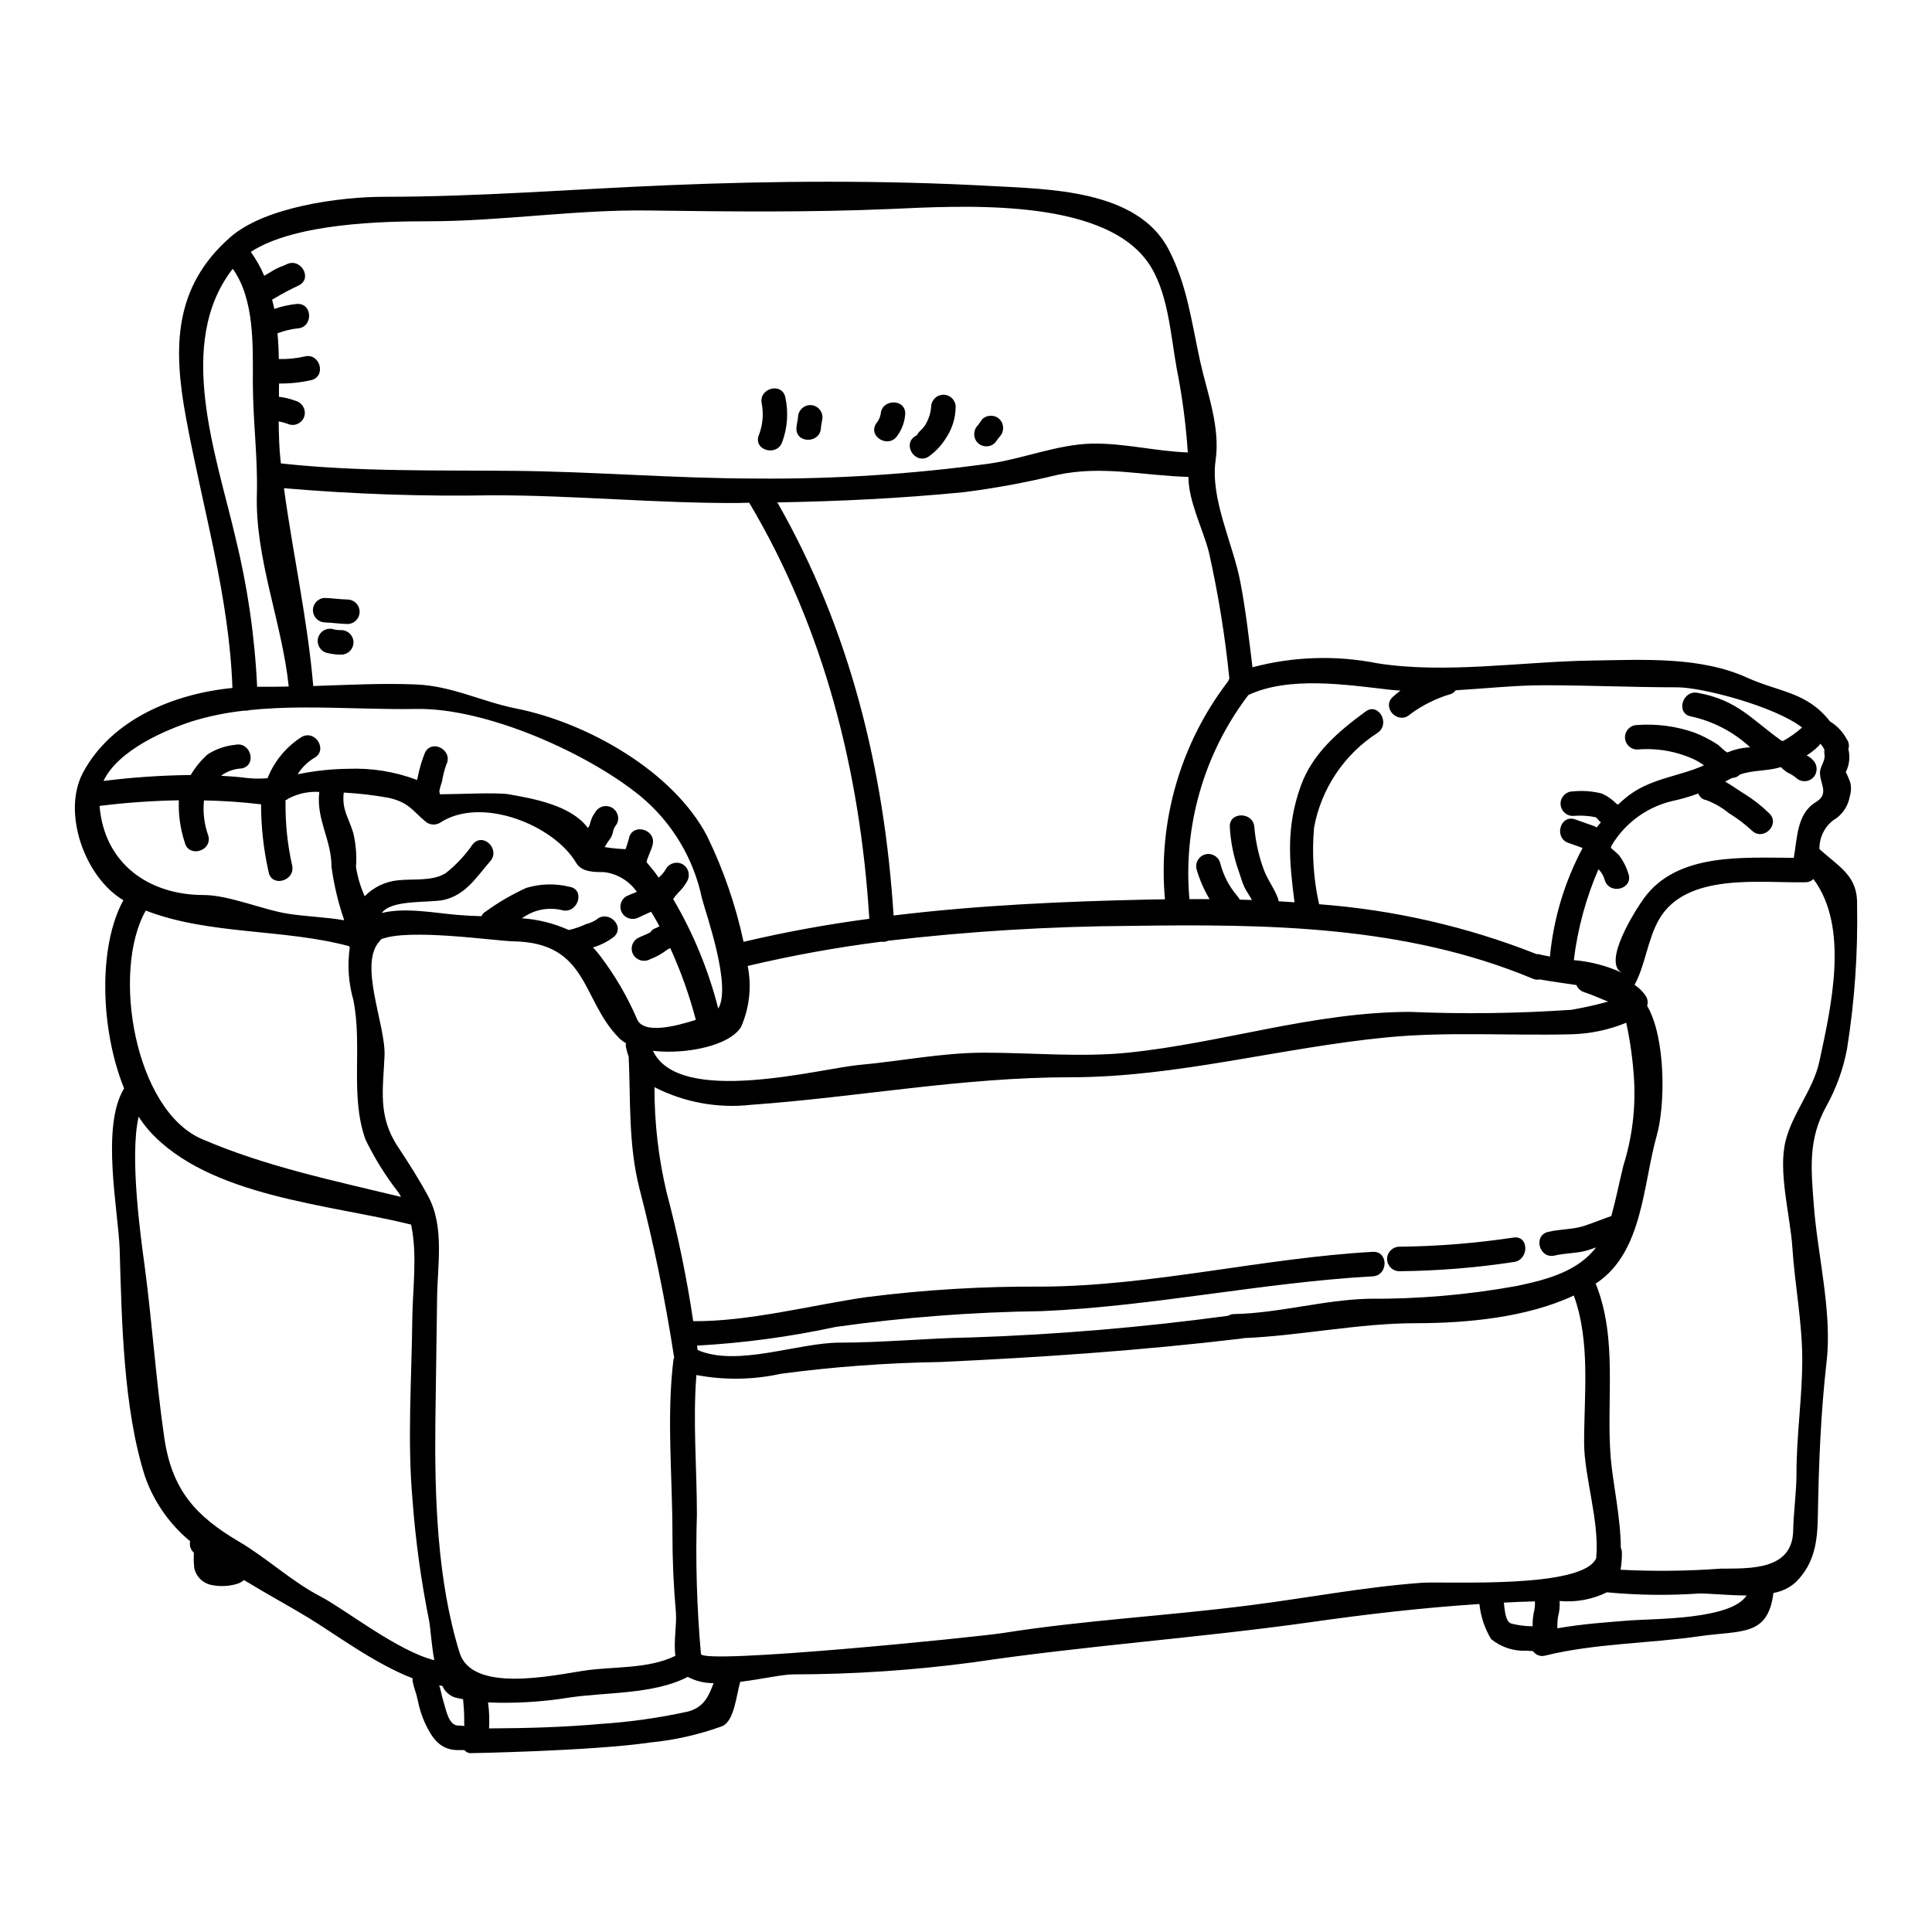 <?xml version="1.0" encoding="UTF-8"?>
<!-- Uploaded to: SVG Repo, www.svgrepo.com, Generator: SVG Repo Mixer Tools -->
<svg fill="#000000" width="800px" height="800px" version="1.1" viewBox="144 144 512 512" xmlns="http://www.w3.org/2000/svg">
 <g>
  <path d="m316.36 391.05c0.066-0.098 0.164-0.23 0.297-0.395l-0.004 0.004c0.285-0.289 0.629-0.508 1.004-0.652 0.316-0.113 0.621-0.254 0.91-0.422 0.066-0.062 0.129-0.062 0.195-0.129-0.715-1.332-1.465-2.598-2.207-3.828-1.105 0.488-2.207 0.973-3.277 1.492-1.551 0.859-3.504 0.34-4.418-1.184-0.438-0.742-0.559-1.633-0.336-2.469 0.219-0.832 0.77-1.543 1.516-1.973 0.812-0.395 1.75-0.746 2.727-1.137h0.004c-2.043-2.941-5.254-4.856-8.809-5.254-2.434 0.031-5.84 0.031-7.269-2.434-5.902-10.031-25.227-17.859-36.168-10.582-1.281 0.723-2.887 0.512-3.938-0.52-3.215-2.695-4.348-5.035-9.773-6.168-3.875-0.691-7.789-1.148-11.723-1.363-0.52 4.676 1.301 6.594 2.504 10.629v-0.004c0.719 2.973 0.973 6.043 0.746 9.094 0.418 2.676 1.195 5.289 2.305 7.762 2.336-2.391 5.441-3.887 8.766-4.223 3.996-0.457 9.125 0.328 12.695-1.887 2.777-2.203 5.211-4.809 7.219-7.734 2.793-3.148 7.336 1.461 4.578 4.578-3.668 4.188-6.394 8.859-12.273 10.234-3.699 0.844-13.895-0.195-16.457 3.473 6.231-1.574 14.219 0.035 20.223 0.52 1.969 0.16 4.059 0.262 6.168 0.328v-0.004c0.25-0.512 0.645-0.941 1.137-1.23 3.375-2.441 6.988-4.543 10.777-6.269 3.727-1.121 7.684-1.219 11.461-0.293 4.125 0.684 2.363 6.945-1.719 6.266-3.5-0.938-7.231-0.336-10.258 1.656-0.234 0.129-0.461 0.27-0.68 0.422 4.305 0.289 8.527 1.348 12.465 3.117 1.574-0.363 3.109-0.891 4.578-1.574 0.969-0.238 1.891-0.641 2.727-1.18 3.148-2.754 7.758 1.82 4.609 4.578-1.652 1.258-3.519 2.203-5.512 2.789 0.707 0.738 1.363 1.52 1.969 2.34 3.883 5.117 7.133 10.688 9.676 16.59 1.652 4.188 10.258 1.969 15.613 0.262v-0.004c-1.719-6.519-3.988-12.883-6.785-19.023-0.262 0.129-0.52 0.293-0.789 0.422-1.379 1.066-2.914 1.918-4.543 2.531-1.559 0.879-3.531 0.352-4.449-1.18-0.43-0.742-0.551-1.625-0.328-2.453 0.223-0.828 0.766-1.535 1.508-1.965 1.066-0.551 2.301-0.941 3.34-1.555zm309.82-22.016c5.418 4.867 10.234 7.144 9.965 14.934v0.004c0.234 12.715-0.656 25.426-2.66 37.984-0.988 5.266-2.809 10.34-5.394 15.031-5.031 8.957-4.121 16.883-3.406 26.426 0.973 13.148 4.867 28.148 3.406 41.199-1.555 13.539-2.109 27.305-2.336 40.934-0.098 6.691-0.746 12.625-5.812 17.711v0.004c-1.672 1.512-3.746 2.512-5.969 2.887-1.434 11.621-8.504 9.871-19.547 11.461-13.215 1.918-27.922 1.918-40.84 5.117-1.254 0.387-2.609-0.094-3.348-1.18-0.523 0-1.051-0.035-1.574-0.098-3.445 0.207-6.84-0.895-9.512-3.082-1.688-2.812-2.742-5.961-3.086-9.223v-0.062c-14.996 0.973-29.914 2.691-44.898 4.836-29.805 4.188-59.609 6.199-89.348 10.629-15.809 2.102-31.742 3.164-47.691 3.184-2.922 0.031-8.406 1.297-13.961 1.969-1.039 3.473-1.523 10.355-4.769 11.754-6.156 2.238-12.57 3.691-19.09 4.328-15.617 2.273-47.66 2.824-47.66 2.824h-0.004c-0.617-0.02-1.195-0.316-1.574-0.809h-1.688c-4.769 0-6.848-3.184-8.703-7.047-0.898-1.969-1.562-4.039-1.969-6.168-0.324-1.688-1.004-3.215-1.332-4.867h0.004c-0.059-0.312-0.07-0.629-0.031-0.945-9.996-3.828-20.809-11.914-27.551-16.004-5.227-3.184-11.266-6.426-17.141-10.031h-0.004c-0.531 0.453-1.148 0.797-1.816 1.008-2.16 0.641-4.445 0.754-6.656 0.32-2.406-0.402-4.297-2.273-4.723-4.676-0.113-0.992-0.148-1.988-0.098-2.988v-0.93c-0.855-0.754-1.227-1.914-0.973-3.019-5.438-4.492-9.555-10.371-11.914-17.012-5.824-18.062-6.211-41.668-6.766-60.367-0.328-10.098-5.066-32.465 1.18-42.629-6.297-15.52-6.945-37.594-0.195-49.871-10.32-6.133-16.328-23.371-10.68-33.852 7.531-14.027 23.926-20.859 39.578-22.402-0.824-24.191-7.965-47.945-12.316-71.688-3.414-18.445-3.312-34.578 11.785-47.793 9.125-7.984 28.863-10.684 40.84-10.684 25 0 49.801-2.016 74.738-3.051 28.34-1.203 57.66-1.367 85.969 0.191 15.324 0.844 38.73 0.941 47.043 16.719 5 9.543 6.137 19.516 8.438 29.914 1.887 8.406 5.324 17.238 4.059 26.07-1.461 10.098 4.547 21.98 6.496 31.945 1.461 7.531 2.34 15.223 3.277 22.887l0.004 0.008c10.781-2.867 22.074-3.234 33.02-1.07 18.051 2.891 38.574-0.457 57.008-0.715 13.602-0.191 28.602-1.133 41.137 4.578 8.406 3.801 15.742 3.703 21.879 11.559 1.879 1.148 3.414 2.781 4.445 4.723 0.555 0.75 0.711 1.715 0.422 2.598 0.504 2.051 0.266 4.215-0.68 6.106 0.121 0.211 0.23 0.426 0.328 0.648 0.293 0.648 0.551 1.332 0.812 1.969h-0.004c0.336 1.227 0.312 2.519-0.066 3.731-0.43 2.699-2.051 5.059-4.414 6.43-2.363 1.82-3.715 4.664-3.637 7.648zm0.129-20.16c0-1.969 1.527-3.117 1.18-5.098v0.004c-0.047-0.367-0.047-0.738 0-1.105-0.258-0.547-0.598-1.051-1.004-1.492-0.133-0.16 0.031-0.098-0.586 0.551-0.941 0.938-1.988 1.766-3.117 2.469 0.656 0.309 1.242 0.75 1.719 1.297 1.234 1.277 1.234 3.301 0 4.578-0.605 0.605-1.43 0.949-2.289 0.949s-1.68-0.344-2.289-0.949c-0.707-0.559-1.48-1.027-2.301-1.398-0.609-0.395-1.164-0.859-1.656-1.391-3.797 1.133-7.242 0.711-10.875 1.969v-0.004c-0.523 0.562-1.25 0.887-2.016 0.906-0.113 0.031-0.223 0.078-0.324 0.133-0.52 0.293-1.039 0.551-1.574 0.844 1.75 0.973 3.473 2.269 5.066 3.215 2.391 1.48 4.613 3.223 6.621 5.191 3.019 2.894-1.555 7.477-4.578 4.582-1.887-1.746-3.941-3.301-6.137-4.644-1.789-1.465-3.809-2.625-5.973-3.441-0.973-0.148-1.785-0.824-2.109-1.754-2.277 0.832-4.609 1.508-6.981 2.016-6.684 1.602-12.438 5.824-15.973 11.719-0.062 0.227-0.16 0.426-0.227 0.648 0.715 0.715 1.574 1.301 2.273 2.109 1.074 1.449 1.883 3.078 2.398 4.805 1.332 3.996-4.938 5.684-6.266 1.719v0.004c-0.273-1.125-0.859-2.148-1.688-2.953-3.316 7.676-5.516 15.789-6.527 24.09 4.391 0.367 8.684 1.488 12.695 3.309-5.16-2.754 3.543-16.426 5.844-19.641 8.863-12.242 26.426-10.781 39.754-10.781 0.941-5.191 0.789-11.688 5.812-14.738 3.691-2.164 1.133-4.859 1.133-7.711zm-0.16 76.457c3.148-14.641 7.984-35.617-1.574-48.379l-0.004 0.004c-0.539 0.547-1.277 0.855-2.047 0.848-11.656 0.293-31.559-2.754-38.828 9.805-3.086 5.324-3.637 12.109-6.527 17.402l0.004-0.004c1.223 0.789 2.262 1.828 3.047 3.051 0.438 0.762 0.543 1.664 0.297 2.504 5 8.602 4.801 26.457 2.531 34.414-3.637 12.855-3.637 30.551-15.68 38.863-0.16 0.125-0.359 0.191-0.551 0.324 0.031 0.062 0.094 0.129 0.129 0.191 5.809 14.562 2.691 30.551 3.898 45.781 0.551 6.879 2.66 15.973 2.691 24.09v-0.004c0.195 0.414 0.297 0.871 0.289 1.332 0.012 1.488-0.105 2.977-0.355 4.445 8.828 0.457 17.676 0.359 26.492-0.289 7.695-0.066 19.059 0.52 19.254-10.098 0.094-5.035 0.875-10.133 0.875-15.16 0-9.969 1.496-19.938 1.527-29.84 0.031-10.098-1.969-20.031-2.629-30.094-0.555-8.375-3.863-20.129-1.75-28.312 1.895-7.367 7.316-13.504 8.906-20.871zm-9.613-84.965c1.805-0.996 3.492-2.195 5.035-3.57-7.242-5.617-26.461-10.648-33.02-10.648-11.754 0-23.508-0.551-35.289-0.551-7.727 0-15.617 0.875-23.473 1.332h-0.004c-0.297 0.402-0.684 0.727-1.133 0.941-3.949 1.148-7.66 2.984-10.973 5.426-3.055 2.887-7.633-1.688-4.609-4.582h0.004c0.652-0.605 1.348-1.172 2.074-1.691-1.004-0.062-2.043-0.129-3.051-0.262-11.332-1.297-26.492-3.633-37.27 1.43l-0.004 0.004c-11.754 15.457-17.32 34.742-15.617 54.086h5.34c-1.477-2.484-2.633-5.144-3.441-7.918-0.441-1.707 0.562-3.449 2.258-3.926 1.695-0.477 3.461 0.488 3.977 2.172 0.805 3.273 2.375 6.309 4.578 8.863 0.254 0.277 0.465 0.594 0.613 0.941l3.246 0.098c-0.648-1.18-1.461-2.305-2.012-3.441-0.68-1.461-1.039-2.988-1.574-4.449v0.004c-1.289-3.68-2.059-7.523-2.273-11.418-0.293-4.156 6.203-4.156 6.496 0 0.32 3.746 1.129 7.438 2.398 10.977 1.008 2.922 2.988 5.293 3.965 8.184v-0.004c0.035 0.16 0.055 0.324 0.062 0.484 1.398 0.098 2.824 0.164 4.219 0.266-1.395-11.02-2.301-19.742 1.656-30.812 3.086-8.637 10-14.48 17.176-19.738 3.379-2.5 6.621 3.148 3.277 5.582h0.004c-8.875 5.672-15.004 14.773-16.926 25.133-0.617 6.812-0.168 13.68 1.332 20.355 19.766 1.477 39.199 5.93 57.633 13.215 0.152-0.02 0.305-0.02 0.457 0 1.004 0.262 2.047 0.453 3.082 0.648 0.953-10.066 3.898-19.844 8.66-28.766-1.234-0.457-2.469-0.91-3.734-1.336-3.938-1.328-2.238-7.598 1.719-6.262 1.574 0.516 3.055 1.133 4.613 1.621v0.004c0.395 0.137 0.773 0.312 1.137 0.52 0.355-0.453 0.711-0.91 1.102-1.332-0.164-0.164-0.359-0.297-0.488-0.457-0.227-0.293-0.648-0.844-1.008-0.941-1.953-0.383-3.953-0.492-5.938-0.32-1.793 0-3.246-1.457-3.246-3.25s1.453-3.246 3.246-3.246c2.566-0.258 5.156-0.074 7.66 0.551 1.48 0.648 2.816 1.586 3.934 2.754 0.145 0.043 0.277 0.109 0.395 0.199 0.613-0.586 1.262-1.18 1.969-1.754 6.231-5.227 13.863-5.551 20.809-8.66-0.773-0.559-1.586-1.059-2.434-1.492-4.766-2.223-10.027-3.152-15.262-2.695-1.793 0-3.246-1.457-3.246-3.25s1.453-3.246 3.246-3.246c5.148-0.379 10.32 0.305 15.191 2.016 2.062 0.816 4.039 1.828 5.906 3.019 0.941 0.582 1.75 1.719 2.789 2.238 1.914-0.82 3.961-1.281 6.039-1.367-4.387-4.078-9.793-6.902-15.645-8.176-4.125-0.746-2.363-7.016 1.719-6.266 10.629 1.918 14.352 7.109 22.238 12.695v-0.004c0.141 0.008 0.277 0.031 0.414 0.074zm-9.676 226.45c-4.723 0-9.543-0.551-12.664-0.52l0.004 0.004c-8.113 0.555-16.258 0.449-24.352-0.324-3.883 1.906-8.219 2.707-12.531 2.305 0.082 1.41-0.059 2.824-0.422 4.188-0.16 1.012-0.215 2.031-0.164 3.051 6.43-1.137 13.219-1.621 19.516-2.109 6.379-0.457 26.555-0.195 30.613-6.59zm-32.668-113.86c2.312-7.32 3.277-14.996 2.856-22.66-0.297-5.133-0.988-10.234-2.078-15.258-4.559 1.871-9.422 2.902-14.348 3.051-16.195 0.426-32.887-0.746-49.023 0.816-28.145 2.723-55.742 10.582-83.891 10.582-28.828 0-56.133 5.258-84.672 7.301h-0.004c-8.801 0.988-17.699-0.637-25.582-4.672-0.039 9.434 1.055 18.84 3.246 28.016 2.973 11.191 5.312 22.539 7.012 33.992 14.773 0.129 31.332-4.25 45.844-6.359h-0.004c15.449-1.973 31.016-2.906 46.59-2.797 29.352-0.16 58.344-7.566 87.66-9.219 4.188-0.227 4.156 6.266 0 6.492-29.379 1.656-58.254 7.953-87.66 9.223-18.27 0.234-36.504 1.629-54.594 4.172-12.125 2.617-24.434 4.277-36.816 4.965 0.031 0.395 0.098 0.789 0.16 1.18 10.629 4.543 26.523-1.969 37.695-1.969 11.586 0 23.02-1.18 34.609-1.367v0.004c22.84-0.766 45.629-2.688 68.273-5.754 0.461-0.281 0.988-0.438 1.527-0.453 11.879-0.227 23.828-3.766 35.711-4.059 13.141 0.094 26.258-1.035 39.188-3.375 8.539-1.785 16.23-3.965 21.102-10.234-0.789 0.262-1.527 0.551-2.34 0.789-2.754 0.816-5.844 0.684-8.637 1.367-4.09 0.977-5.809-5.293-1.75-6.266 3.082-0.746 6.492-0.617 9.512-1.574 2.465-0.812 4.801-1.785 7.238-2.629 1.234-4.41 2.082-8.855 3.184-13.305zm-7.176 103.91c0.91-9.711-3.211-21.562-3.211-30.551 0-12.859 1.719-26.691-2.727-38.992-12.469 5.875-28.633 7.336-41.656 7.336-15.453 0-30.613 3.312-45.906 3.961-0.113 0.047-0.234 0.082-0.359 0.098-26.719 3.184-53.211 5.004-80.094 6.234-14.094 0.223-28.164 1.262-42.137 3.117-7.359 1.617-14.969 1.73-22.371 0.324-0.977 12.105 0.129 24.797 0.129 36.879l0.004 0.004c-0.391 12.355-0.035 24.727 1.07 37.043 0.359 2.859 73.012-4.449 80.027-5.551 21.848-3.445 43.766-4.547 65.613-7.371 15.098-1.918 30.16-4.836 45.355-5.938 6.402-0.445 42.895 1.73 46.27-6.578zm-6.394-145.29c3.215-0.555 6.398-1.27 9.543-2.144-1.969-0.742-3.699-1.621-6.426-2.531-0.898-0.297-1.617-0.973-1.969-1.852-3.277-0.52-6.656-0.91-9.738-1.496v0.004c-0.609 0.137-1.25 0.07-1.82-0.195-33.996-14.168-70.453-14.512-106.66-13.992-21.453 0.129-42.883 1.441-64.188 3.938-0.578 0.266-1.223 0.355-1.852 0.258-11.895 1.516-23.703 3.66-35.371 6.422 1.086 5.414 0.484 11.035-1.727 16.102-2.953 5.035-14.562 7.402-23.371 6.394 6.945 14.809 44.281 4.676 54.672 3.734 11.07-1.008 21.98-3.246 33.145-3.246 12.469 0 25.621 1.266 38.051 0 25.066-2.566 49.027-10.746 74.676-10.812h-0.004c14.352 0.609 28.723 0.418 43.051-0.566zm-10.234 160.15c0.301-1.086 0.434-2.215 0.391-3.34-2.754 0.062-5.488 0.16-8.246 0.324 0.262 2.078 0.395 5.195 2.109 5.586l0.004-0.004c1.613 0.406 3.269 0.633 4.934 0.68h0.582c-0.031-1.082 0.047-2.164 0.242-3.231zm-80.922-247.18c0.09-0.25 0.195-0.488 0.324-0.719-1.129-11.266-2.941-22.453-5.422-33.504-1.574-6.137-5.422-13.441-5.422-19.938-12.043-0.324-22.758-3.117-34.832-0.52l-0.004 0.004c-8.172 1.996-16.449 3.523-24.797 4.578-16.688 1.625-32.758 2.406-49.312 2.695 19.25 33.668 28.34 70.871 30.809 109.47 22.402-2.723 45.094-3.731 67.469-4.219 1.492-0.031 2.988-0.062 4.449-0.062l-0.004-0.004c-1.871-20.68 4.106-41.309 16.742-57.785zm-10.684-60.648c-0.5-7.481-1.484-14.922-2.949-22.273-1.625-8.926-2.273-20.746-7.793-28.34-12.402-17.109-49.594-14.703-68.211-13.895-21.039 0.91-42.664 0.68-63.73 0.395-19.609-0.293-39.152 2.859-58.828 2.859-11.555 0-35.094 0.453-46.816 8.117v-0.004c1.426 1.969 2.625 4.094 3.57 6.332 0.879-0.52 1.785-1.039 2.629-1.574 1.008-0.617 2.207-0.941 3.277-1.461 3.734-1.883 7.016 3.734 3.246 5.586-2.356 1.098-4.652 2.324-6.879 3.668l-0.195 0.098c0.227 0.812 0.426 1.621 0.586 2.465 1.973-0.691 4.019-1.137 6.102-1.332 4.188-0.129 4.156 6.363 0 6.496-1.801 0.207-3.57 0.645-5.262 1.297 0.227 2.238 0.324 4.547 0.359 6.816 2.305 0.066 4.606-0.164 6.848-0.68 4.09-1.008 5.812 5.258 1.754 6.266h0.004c-2.801 0.637-5.668 0.941-8.543 0.91-0.031 1.18-0.031 2.336-0.031 3.508 1.543 0.188 3.059 0.555 4.516 1.102 1.699 0.508 2.691 2.277 2.238 3.996-0.484 1.719-2.273 2.723-3.992 2.238-0.918-0.352-1.863-0.625-2.828-0.816 0.035 3.508 0.133 6.883 0.457 10.066 0.031 0.355 0.098 0.711 0.129 1.07 20.422 2.238 40.973 1.781 61.555 1.969 21.527 0.191 42.984 2.043 64.641 2.043v0.004c20.578 0.16 41.137-1.164 61.523-3.961 8.898-1.266 18.055-5.066 27.043-5.293 8.57-0.207 16.949 2.035 25.582 2.328zm-84.41 123.59c-2.402-38.793-11.883-76.719-31.816-110.25-0.977 0-1.918 0.031-2.891 0.062-21.785 0.098-43.375-2.047-65.062-2.047h0.004c-18.473 0.336-36.949-0.293-55.355-1.879 2.363 17.434 6.297 35.031 7.758 52.43 9.055-0.293 18.105-0.789 27.16-0.422 9.742 0.395 17.371 4.547 26.691 6.394 18.699 3.734 41.621 16.59 50.613 33.961h-0.004c4.297 8.867 7.512 18.223 9.578 27.855 10.996-2.594 22.121-4.629 33.324-6.106zm-40.027 23.801c3.606-6.07-3.379-25.449-4.328-29.25h-0.004c-2.203-10.562-7.91-20.074-16.199-26.98-14.078-11.527-41.094-23.57-59.633-23.176-9.316 0.16-19.543-0.422-29.668-0.395-0.195 0.031-0.391 0.031-0.586 0-4.609 0.031-9.219 0.227-13.703 0.68-0.48 0.152-0.988 0.207-1.492 0.164-4.609 0.484-9.164 1.41-13.602 2.754-6.82 2.172-19.773 7.562-23.703 15.875 7.668-0.969 15.387-1.492 23.117-1.574 1.207-2.07 2.742-3.934 4.547-5.512 2.191-1.395 4.684-2.25 7.269-2.5 4.094-0.879 5.812 5.387 1.723 6.262-1.988 0.094-3.906 0.77-5.512 1.949 2.34 0.129 4.609 0.297 6.816 0.586h0.004c1.828 0.199 3.676 0.223 5.508 0.062 1.793-4.527 4.977-8.367 9.094-10.969 3.668-1.949 6.981 3.633 3.242 5.617-1.773 1.074-3.266 2.555-4.359 4.316 4.379-0.914 8.836-1.402 13.312-1.457 6.25-0.258 12.488 0.746 18.34 2.953 0.062-0.262 0.129-0.52 0.191-0.812v0.004c0.43-2.211 1.07-4.379 1.918-6.465 1.969-3.731 7.566-0.453 5.617 3.246-0.508 1.473-0.891 2.981-1.137 4.516-0.23 0.641-0.422 1.289-0.582 1.949-0.098 0.355-0.031 0.812-0.16 0.551h-0.004c0.102 0.262 0.18 0.535 0.23 0.812 4.219 0 15.094-0.551 18.242 0 6.363 1.133 16.492 2.859 20.941 8.926 0.164-0.188 0.305-0.395 0.418-0.613 0.195-0.777 0.445-1.539 0.75-2.277 0.262-0.488 0.586-0.941 0.879-1.43v0.004c0.941-1.465 2.871-1.926 4.375-1.047 1.504 0.875 2.051 2.781 1.238 4.324-0.375 0.484-0.68 1.023-0.906 1.594-0.102 0.742-0.344 1.457-0.715 2.109-0.582 0.766-1.113 1.566-1.594 2.402 1.84 0.297 3.695 0.48 5.555 0.551 0.355-0.969 0.66-1.953 0.91-2.953 0.941-4.059 7.207-2.34 6.266 1.75-0.359 1.574-1.301 3.086-1.625 4.644 0.789 0.906 1.496 1.816 2.109 2.562 0.395 0.488 0.746 1.07 1.137 1.574 0.066-0.094 0.129-0.16 0.195-0.262v0.004c0.695-0.594 1.277-1.309 1.723-2.109 0.906-1.551 2.891-2.078 4.445-1.18 1.516 0.914 2.035 2.863 1.184 4.414-0.633 1.16-1.445 2.211-2.406 3.117-0.48 0.523-0.922 1.078-1.332 1.656 5.34 9.062 9.363 18.836 11.953 29.031zm-8.148 186.32c4.328-1.102 5.613-4.09 6.91-7.566-2.387 0.035-4.742-0.535-6.848-1.656-9.055 4.723-21.883 4.023-31.59 5.512-7.051 1.133-14.195 1.555-21.332 1.262 0.312 2.281 0.402 4.59 0.262 6.887 10.715-0.062 19.68-0.324 29.414-1.18v-0.004c7.797-0.5 15.547-1.59 23.184-3.258zm-3.215-14.805c-0.52-3.766 0.422-8.473 0.129-11.656-0.621-6.949-0.922-13.906-0.91-20.859 0-15.031-1.574-30.973 0.262-45.906 0.043-0.203 0.109-0.398 0.195-0.586-2.32-15.164-5.406-30.199-9.254-45.047-2.891-11.559-2.273-23.02-2.793-34.676-0.309-0.867-0.555-1.758-0.746-2.66-0.039-0.324-0.027-0.652 0.031-0.973-0.641-0.336-1.234-0.762-1.754-1.266-10.129-10.133-8.051-25.391-28.145-25.715-4.773-0.098-27.887-3.543-35.062-0.52-0.098 0.129-0.129 0.293-0.262 0.395-5.812 6.039 1.574 22.27 1.23 30.422-0.355 8.797-1.883 16.004 3.574 24.188 2.856 4.328 5.582 8.574 8.051 13.184 4.285 8.051 2.402 18.145 2.305 26.816-0.129 10.906-0.328 21.848-0.457 32.758-0.223 19.867 0.457 42.141 6.426 61.297 3.312 10.582 24.008 6.137 32.789 4.769 7.766-1.207 17.113-0.363 24.391-3.965zm-55.938 18.602c-0.031-0.648-0.031-1.301-0.031-1.969 0-1.75-0.129-3.41-0.293-5.117-0.746-0.16-1.496-0.293-2.207-0.488h-0.004c-1.469-0.52-2.656-1.625-3.281-3.051-0.293-0.031-0.551-0.098-0.844-0.129 0.145 0.387 0.266 0.777 0.359 1.18 0.27 1.305 0.605 2.594 1.004 3.863 0.488 1.75 1.336 5.582 3.606 5.582 0.566 0.012 1.129 0.055 1.688 0.129zm-7.957-17.434c-0.789-4.328-1.008-8.801-1.43-10.781-2.094-10.43-3.539-20.98-4.328-31.586-1.43-15.977-0.227-32.238-0.062-48.242 0.094-8.023 1.395-16.785-0.328-24.84-21.707-5.391-53.621-7.34-69.398-24.863-1.027-1.172-1.961-2.418-2.797-3.731-2.496 10.68 0.684 32.855 1.594 39.609 2.012 15.191 2.988 30.258 5.195 45.449 2.012 13.801 8.246 20.746 19.703 27.5 7.535 4.418 13.93 10.551 21.785 14.641 6.449 3.371 20.328 14.406 30.066 16.844zm-8.832-122.8c-0.227-0.438-0.473-0.859-0.746-1.266-3.352-4.312-6.242-8.957-8.633-13.863-4.223-11.688-0.746-24.836-3.246-37.074h-0.004c-1.277-4.504-1.598-9.227-0.941-13.863-0.066-0.113-0.121-0.23-0.164-0.355-17.32-4.676-36.98-2.922-53.891-9.445-9.191 16.199-2.891 52.918 14.871 60.547 16.879 7.289 34.93 11.02 52.754 15.336zm-15.031-73.293c-1.59-4.598-2.723-9.348-3.375-14.168 0-7.238-4.059-12.434-3.246-19.738-0.004-0.039 0.008-0.074 0.031-0.102-2.797-0.18-5.594 0.406-8.086 1.691-0.293 0.215-0.609 0.398-0.941 0.551 0 0.129 0.062 0.195 0.062 0.297l0.004-0.004c-0.086 5.711 0.504 11.406 1.754 16.977 0.844 4.094-5.422 5.844-6.234 1.754v0.004c-1.332-5.906-2.004-11.938-2.012-17.988-4.871-0.582-9.965-0.941-15.129-1.039-0.32 3.195 0.082 6.426 1.18 9.445 0.973 4.062-5.289 5.781-6.266 1.723-1.184-3.609-1.719-7.402-1.574-11.199-7.023 0.125-14.035 0.621-21.008 1.492 1.234 15.195 12.922 23.617 27.629 23.617 6.621 0 15.582 3.898 22.367 4.969 4.875 0.746 9.973 0.879 14.844 1.719zm-21.797-61.879c2.363 0.031 4.723-0.031 7.086-0.066-1.75-16.926-8.93-33.828-8.441-50.941 0.262-9.898-1.07-19.801-1.07-29.77 0-9.383 0.52-21.848-5.324-30-15.293 19.68-4.379 49.281 0.746 71.328v0.004c3.18 12.934 5.094 26.145 5.715 39.445 0.426 0 0.898-0.023 1.289 0z"/>
  <path d="m545.15 471.96c4.121-0.555 4.09 5.973 0 6.492v-0.004c-10.035 1.527-20.16 2.34-30.309 2.438-1.793 0-3.246-1.453-3.246-3.246s1.453-3.246 3.246-3.246c10.145-0.113 20.273-0.926 30.309-2.434z"/>
  <path d="m408.92 255.12c1.23 1.289 1.23 3.32 0 4.609-0.359 0.395-0.816 1.105-1.234 1.625h-0.004c-1.27 1.25-3.305 1.25-4.574 0-1.25-1.281-1.25-3.324 0-4.609 0.359-0.395 0.789-1.105 1.18-1.625 1.285-1.262 3.348-1.262 4.633 0z"/>
  <path d="m390.77 251.74c0.059-1.75 1.496-3.137 3.246-3.137 1.746 0 3.184 1.387 3.242 3.137-0.004 2.973-0.895 5.879-2.562 8.344-1.207 1.977-2.812 3.68-4.723 4.996-3.668 2.047-6.949-3.543-3.277-5.582 0.16-0.098 0.262-0.129 0.324-0.164h-0.004c0.016-0.105 0.059-0.207 0.133-0.289 0.246-0.383 0.543-0.73 0.875-1.039 0.543-0.477 1-1.043 1.344-1.672 0.805-1.41 1.285-2.977 1.402-4.594z"/>
  <path d="m377.39 253.76c0.227-4.156 6.723-4.156 6.496 0h-0.004c-0.141 2.059-0.863 4.039-2.078 5.711-2.305 3.477-7.922 0.227-5.586-3.273l0.004-0.004c0.586-0.699 0.988-1.539 1.168-2.434z"/>
  <path d="m358.73 251.35c1.789 0.008 3.234 1.457 3.242 3.246-0.062 0.941-0.355 1.887-0.422 2.824-0.191 4.152-6.691 4.188-6.492 0 0.062-0.941 0.355-2.047 0.422-2.824 0.02-1.785 1.461-3.231 3.25-3.246z"/>
  <path d="m352.11 249.25c0.871 3.957 0.59 8.082-0.812 11.883-1.367 3.938-7.664 2.238-6.234-1.719v-0.004c1.059-2.668 1.34-5.582 0.812-8.406-0.91-4.117 5.32-5.82 6.234-1.754z"/>
  <path d="m236.17 302.88c1.75 0.059 3.137 1.496 3.137 3.242 0 1.75-1.387 3.188-3.137 3.246-2.047-0.031-4.059-0.355-6.106-0.422h0.004c-1.75-0.059-3.137-1.496-3.137-3.242 0-1.75 1.387-3.188 3.137-3.246 2.047 0.062 4.059 0.391 6.102 0.422z"/>
  <path d="m234.54 310.99c1.75 0.062 3.137 1.496 3.137 3.246s-1.387 3.184-3.137 3.246c-1.391 0.02-2.777-0.152-4.121-0.52-1.645-0.547-2.574-2.293-2.106-3.965s2.164-2.684 3.859-2.297c0.77 0.227 1.566 0.324 2.367 0.289z"/>
 </g>
</svg>
